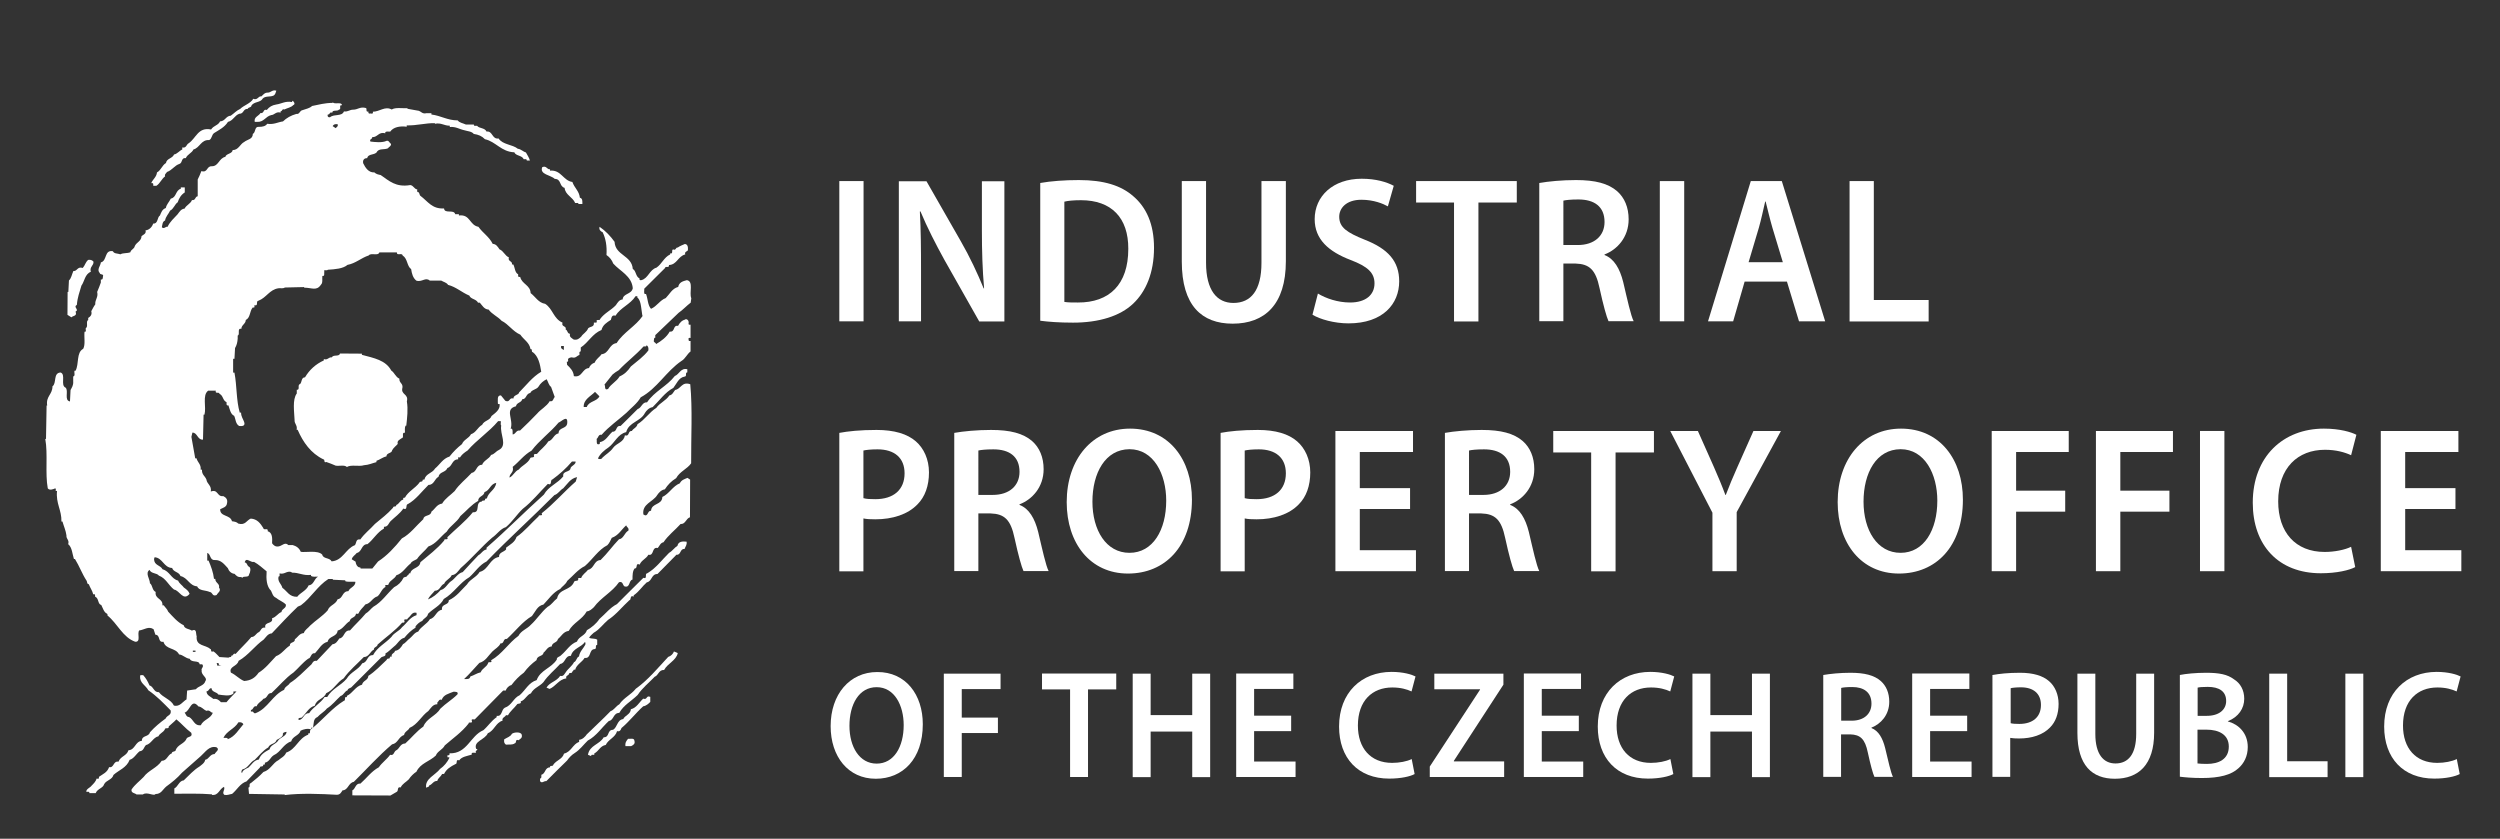 <?xml version="1.0" encoding="utf-8"?>
<!-- Generator: Adobe Illustrator 25.0.0, SVG Export Plug-In . SVG Version: 6.00 Build 0)  -->
<svg version="1.1" id="Vrstva_1" xmlns="http://www.w3.org/2000/svg" xmlns:xlink="http://www.w3.org/1999/xlink" x="0px" y="0px"
	 viewBox="0 0 170.08 57.06" style="enable-background:new 0 0 170.08 57.06;" xml:space="preserve">
<rect x="0" y="0" width="170.08" height="57.06" fill="#333333" stroke="none"/>
<style type="text/css">
	.st0{fill:#FFFFFF;}
	.st1{clip-path:url(#SVGID_2_);}
</style>
<g>
	<g>
		<path class="st0" d="M58.75,12.32v9.54H57.1v-9.54H58.75z"/>
		<path class="st0" d="M61.15,21.87v-9.54h1.88l2.34,4.09c0.61,1.06,1.13,2.17,1.55,3.2h0.03c-0.11-1.27-0.15-2.51-0.15-3.96v-3.33
			h1.53v9.54h-1.71l-2.37-4.19c-0.58-1.05-1.18-2.22-1.63-3.3l-0.04,0.01c0.07,1.23,0.08,2.49,0.08,4.06v3.41H61.15z"/>
		<path class="st0" d="M70.76,12.45c0.73-0.13,1.66-0.2,2.64-0.2c1.7,0,2.87,0.37,3.7,1.1c0.88,0.75,1.41,1.88,1.41,3.51
			c0,1.7-0.55,2.97-1.41,3.79c-0.9,0.86-2.34,1.3-4.1,1.3c-0.97,0-1.7-0.06-2.23-0.13V12.45z M72.41,20.54
			c0.23,0.04,0.58,0.04,0.92,0.04c2.15,0.01,3.43-1.23,3.43-3.65c0.01-2.11-1.14-3.31-3.22-3.31c-0.52,0-0.9,0.04-1.13,0.1V20.54z"
			/>
		<path class="st0" d="M82.05,12.32v5.56c0,1.87,0.74,2.73,1.86,2.73c1.2,0,1.91-0.86,1.91-2.73v-5.56h1.66v5.45
			c0,2.95-1.44,4.25-3.62,4.25c-2.1,0-3.46-1.23-3.46-4.23v-5.47H82.05z"/>
		<path class="st0" d="M89.66,19.97c0.54,0.33,1.35,0.61,2.19,0.61c1.06,0,1.66-0.52,1.66-1.3c0-0.72-0.46-1.15-1.62-1.59
			c-1.49-0.57-2.45-1.4-2.45-2.78c0-1.56,1.24-2.75,3.2-2.75c0.98,0,1.71,0.23,2.18,0.48l-0.4,1.4c-0.32-0.18-0.96-0.45-1.8-0.45
			c-1.05,0-1.51,0.59-1.51,1.15c0,0.74,0.53,1.08,1.74,1.57c1.58,0.62,2.34,1.46,2.34,2.83c0,1.53-1.1,2.86-3.45,2.86
			c-0.96,0-1.95-0.28-2.45-0.59L89.66,19.97z"/>
		<path class="st0" d="M98.92,13.78h-2.58v-1.46h6.85v1.46h-2.61v8.09h-1.66V13.78z"/>
		<path class="st0" d="M104.72,12.45c0.62-0.11,1.55-0.2,2.5-0.2c1.31,0,2.19,0.23,2.8,0.76c0.5,0.44,0.78,1.1,0.78,1.91
			c0,1.23-0.79,2.07-1.64,2.39v0.04c0.65,0.25,1.04,0.92,1.27,1.84c0.28,1.19,0.52,2.29,0.71,2.66h-1.71
			c-0.13-0.28-0.35-1.06-0.61-2.25c-0.26-1.25-0.69-1.64-1.63-1.67h-0.83v3.92h-1.64V12.45z M106.36,16.67h0.98
			c1.12,0,1.82-0.62,1.82-1.57c0-1.05-0.7-1.53-1.78-1.53c-0.52,0-0.86,0.04-1.02,0.08V16.67z"/>
		<path class="st0" d="M114.58,12.32v9.54h-1.66v-9.54H114.58z"/>
		<path class="st0" d="M118.69,19.16l-0.78,2.7h-1.71l2.91-9.54h2.11l2.95,9.54h-1.78l-0.82-2.7H118.69z M121.29,17.84l-0.71-2.35
			c-0.17-0.58-0.32-1.23-0.46-1.78h-0.03c-0.13,0.55-0.27,1.22-0.43,1.78l-0.7,2.35H121.29z"/>
		<path class="st0" d="M125.82,12.32h1.66v8.09h3.73v1.46h-5.38V12.32z"/>
		<path class="st0" d="M57.1,29.45c0.59-0.11,1.41-0.2,2.53-0.2c1.21,0,2.1,0.27,2.68,0.78c0.54,0.47,0.89,1.22,0.89,2.11
			c0,0.91-0.27,1.66-0.78,2.17c-0.66,0.69-1.7,1.02-2.87,1.02c-0.31,0-0.59-0.01-0.81-0.06v3.6H57.1V29.45z M58.74,33.89
			c0.2,0.06,0.47,0.07,0.81,0.07c1.24,0,1.99-0.64,1.99-1.76c0-1.06-0.7-1.63-1.84-1.63c-0.46,0-0.78,0.04-0.96,0.08V33.89z"/>
		<path class="st0" d="M64.92,29.45c0.62-0.11,1.55-0.2,2.5-0.2c1.31,0,2.19,0.23,2.8,0.76c0.5,0.44,0.78,1.1,0.78,1.91
			c0,1.23-0.79,2.07-1.64,2.39v0.04c0.65,0.25,1.04,0.92,1.27,1.84c0.28,1.19,0.52,2.29,0.71,2.66h-1.71
			c-0.13-0.28-0.35-1.06-0.61-2.25c-0.26-1.25-0.69-1.64-1.63-1.67h-0.83v3.92h-1.64V29.45z M66.56,33.67h0.98
			c1.12,0,1.82-0.62,1.82-1.57c0-1.05-0.7-1.53-1.78-1.53c-0.52,0-0.86,0.04-1.02,0.08V33.67z"/>
		<path class="st0" d="M81.09,33.99c0,3.2-1.84,5.03-4.35,5.03c-2.56,0-4.17-2.05-4.17-4.86c0-2.93,1.75-5,4.31-5
			C79.53,29.16,81.09,31.27,81.09,33.99z M74.32,34.13c0,1.94,0.93,3.48,2.52,3.48c1.6,0,2.5-1.56,2.5-3.55c0-1.8-0.85-3.5-2.5-3.5
			C75.2,30.57,74.32,32.17,74.32,34.13z"/>
		<path class="st0" d="M83.04,29.45c0.59-0.11,1.41-0.2,2.53-0.2c1.21,0,2.1,0.27,2.68,0.78c0.54,0.47,0.89,1.22,0.89,2.11
			c0,0.91-0.27,1.66-0.78,2.17c-0.66,0.69-1.7,1.02-2.87,1.02c-0.31,0-0.59-0.01-0.81-0.06v3.6h-1.64V29.45z M84.68,33.89
			c0.2,0.06,0.47,0.07,0.81,0.07c1.24,0,1.99-0.64,1.99-1.76c0-1.06-0.7-1.63-1.84-1.63c-0.46,0-0.78,0.04-0.96,0.08V33.89z"/>
		<path class="st0" d="M95.93,34.63h-3.42v2.8h3.82v1.43h-5.48v-9.54h5.28v1.43h-3.62v2.46h3.42V34.63z"/>
		<path class="st0" d="M98.3,29.45c0.62-0.11,1.55-0.2,2.5-0.2c1.31,0,2.19,0.23,2.8,0.76c0.5,0.44,0.78,1.1,0.78,1.91
			c0,1.23-0.79,2.07-1.64,2.39v0.04c0.65,0.25,1.04,0.92,1.27,1.84c0.28,1.19,0.52,2.29,0.71,2.66h-1.71
			c-0.13-0.28-0.35-1.06-0.61-2.25c-0.26-1.25-0.69-1.64-1.63-1.67h-0.83v3.92H98.3V29.45z M99.94,33.67h0.98
			c1.12,0,1.82-0.62,1.82-1.57c0-1.05-0.7-1.53-1.78-1.53c-0.52,0-0.86,0.04-1.02,0.08V33.67z"/>
		<path class="st0" d="M108.25,30.78h-2.58v-1.46h6.85v1.46h-2.61v8.09h-1.66V30.78z"/>
		<path class="st0" d="M116.5,38.86v-3.98l-2.87-5.56h1.88l1.09,2.45c0.31,0.71,0.54,1.25,0.78,1.9h0.03
			c0.23-0.61,0.48-1.2,0.79-1.9l1.09-2.45h1.87l-3.01,5.52v4.02H116.5z"/>
		<path class="st0" d="M133.54,33.99c0,3.2-1.84,5.03-4.35,5.03c-2.56,0-4.17-2.05-4.17-4.86c0-2.93,1.75-5,4.31-5
			C131.98,29.16,133.54,31.27,133.54,33.99z M126.78,34.13c0,1.94,0.93,3.48,2.52,3.48c1.6,0,2.5-1.56,2.5-3.55
			c0-1.8-0.85-3.5-2.5-3.5C127.65,30.57,126.78,32.17,126.78,34.13z"/>
		<path class="st0" d="M135.5,29.32h5.24v1.43h-3.58v2.63h3.34v1.43h-3.34v4.05h-1.66V29.32z"/>
		<path class="st0" d="M142.59,29.32h5.24v1.43h-3.58v2.63h3.34v1.43h-3.34v4.05h-1.66V29.32z"/>
		<path class="st0" d="M151.33,29.32v9.54h-1.66v-9.54H151.33z"/>
		<path class="st0" d="M160.23,38.58c-0.39,0.21-1.25,0.42-2.34,0.42c-2.88,0-4.63-1.9-4.63-4.8c0-3.14,2.07-5.04,4.84-5.04
			c1.09,0,1.87,0.24,2.21,0.42l-0.36,1.39c-0.43-0.2-1.02-0.37-1.78-0.37c-1.84,0-3.18,1.22-3.18,3.51c0,2.1,1.17,3.44,3.16,3.44
			c0.67,0,1.37-0.14,1.8-0.35L160.23,38.58z"/>
		<path class="st0" d="M167.05,34.63h-3.42v2.8h3.82v1.43h-5.48v-9.54h5.28v1.43h-3.62v2.46h3.42V34.63z"/>
		<path class="st0" d="M62.78,49.27c0,2.36-1.36,3.71-3.2,3.71c-1.88,0-3.07-1.51-3.07-3.58c0-2.16,1.29-3.68,3.17-3.68
			C61.63,45.71,62.78,47.27,62.78,49.27z M57.79,49.38c0,1.43,0.68,2.57,1.85,2.57c1.18,0,1.84-1.15,1.84-2.62
			c0-1.33-0.62-2.58-1.84-2.58C58.43,46.75,57.79,47.93,57.79,49.38z"/>
		<path class="st0" d="M64.21,45.83h3.86v1.05h-2.64v1.94h2.46v1.05h-2.46v2.99h-1.22V45.83z"/>
		<path class="st0" d="M72.79,46.9h-1.9v-1.08h5.05v1.08h-1.92v5.96h-1.22V46.9z"/>
		<path class="st0" d="M78.28,45.83v2.82h2.83v-2.82h1.22v7.04h-1.22v-3.1h-2.83v3.1h-1.22v-7.04H78.28z"/>
		<path class="st0" d="M87.84,49.74h-2.52v2.07h2.82v1.05H84.1v-7.04h3.89v1.05h-2.67v1.82h2.52V49.74z"/>
		<path class="st0" d="M96.24,52.66c-0.29,0.16-0.92,0.31-1.73,0.31c-2.12,0-3.41-1.4-3.41-3.54c0-2.32,1.53-3.72,3.57-3.72
			c0.8,0,1.38,0.18,1.63,0.31l-0.27,1.02c-0.32-0.15-0.75-0.27-1.31-0.27c-1.36,0-2.34,0.9-2.34,2.59c0,1.54,0.86,2.54,2.33,2.54
			c0.5,0,1.01-0.1,1.33-0.26L96.24,52.66z"/>
		<path class="st0" d="M97.27,52.15l3.42-5.23v-0.03h-3.11v-1.06h4.7v0.75l-3.37,5.18v0.04h3.42v1.06h-5.06V52.15z"/>
		<path class="st0" d="M107.41,49.74h-2.52v2.07h2.82v1.05h-4.04v-7.04h3.89v1.05h-2.67v1.82h2.52V49.74z"/>
		<path class="st0" d="M113.84,52.66c-0.29,0.16-0.92,0.31-1.73,0.31c-2.12,0-3.41-1.4-3.41-3.54c0-2.32,1.53-3.72,3.57-3.72
			c0.8,0,1.38,0.18,1.63,0.31l-0.27,1.02c-0.32-0.15-0.75-0.27-1.31-0.27c-1.36,0-2.34,0.9-2.34,2.59c0,1.54,0.86,2.54,2.33,2.54
			c0.5,0,1.01-0.1,1.33-0.26L113.84,52.66z"/>
		<path class="st0" d="M116.36,45.83v2.82h2.83v-2.82h1.22v7.04h-1.22v-3.1h-2.83v3.1h-1.22v-7.04H116.36z"/>
		<path class="st0" d="M124.05,45.92c0.46-0.08,1.14-0.15,1.84-0.15c0.96,0,1.62,0.17,2.06,0.56c0.37,0.32,0.58,0.81,0.58,1.41
			c0,0.91-0.59,1.52-1.21,1.76v0.03c0.48,0.19,0.76,0.68,0.93,1.36c0.21,0.88,0.39,1.69,0.53,1.96h-1.26
			c-0.1-0.21-0.26-0.78-0.45-1.66c-0.19-0.92-0.51-1.21-1.2-1.23h-0.62v2.89h-1.21V45.92z M125.26,49.03h0.72
			c0.82,0,1.34-0.46,1.34-1.16c0-0.77-0.52-1.13-1.31-1.13c-0.39,0-0.63,0.03-0.75,0.06V49.03z"/>
		<path class="st0" d="M133.83,49.74h-2.52v2.07h2.82v1.05h-4.04v-7.04h3.89v1.05h-2.67v1.82h2.52V49.74z"/>
		<path class="st0" d="M135.57,45.92c0.44-0.08,1.04-0.15,1.86-0.15c0.89,0,1.55,0.2,1.97,0.57c0.4,0.34,0.65,0.9,0.65,1.55
			c0,0.67-0.2,1.22-0.58,1.6c-0.49,0.51-1.25,0.75-2.11,0.75c-0.23,0-0.44-0.01-0.6-0.04v2.65h-1.21V45.92z M136.78,49.2
			c0.15,0.04,0.35,0.05,0.6,0.05c0.91,0,1.47-0.47,1.47-1.29c0-0.78-0.52-1.2-1.36-1.2c-0.34,0-0.58,0.03-0.7,0.06V49.2z"/>
		<path class="st0" d="M142.55,45.83v4.1c0,1.38,0.55,2.01,1.37,2.01c0.88,0,1.41-0.64,1.41-2.01v-4.1h1.22v4.02
			c0,2.17-1.06,3.13-2.67,3.13c-1.55,0-2.55-0.91-2.55-3.12v-4.03H142.55z"/>
		<path class="st0" d="M148.3,45.92c0.39-0.08,1.09-0.15,1.78-0.15c0.9,0,1.46,0.11,1.91,0.45c0.42,0.26,0.69,0.72,0.69,1.32
			c0,0.65-0.39,1.24-1.11,1.52v0.02c0.7,0.19,1.35,0.77,1.35,1.74c0,0.63-0.26,1.12-0.64,1.45c-0.48,0.44-1.26,0.66-2.48,0.66
			c-0.67,0-1.19-0.05-1.5-0.09V45.92z M149.51,48.7h0.62c0.84,0,1.32-0.42,1.32-1.01c0-0.66-0.48-0.96-1.25-0.96
			c-0.36,0-0.57,0.02-0.69,0.05V48.7z M149.51,51.94c0.16,0.02,0.37,0.03,0.64,0.03c0.78,0,1.48-0.31,1.48-1.18
			c0-0.81-0.67-1.15-1.52-1.15h-0.61V51.94z"/>
		<path class="st0" d="M154.38,45.83h1.22v5.96h2.75v1.08h-3.97V45.83z"/>
		<path class="st0" d="M160.78,45.83v7.04h-1.22v-7.04H160.78z"/>
		<path class="st0" d="M167.34,52.66c-0.29,0.16-0.92,0.31-1.73,0.31c-2.12,0-3.41-1.4-3.41-3.54c0-2.32,1.53-3.72,3.57-3.72
			c0.8,0,1.38,0.18,1.63,0.31l-0.27,1.02c-0.32-0.15-0.75-0.27-1.31-0.27c-1.36,0-2.34,0.9-2.34,2.59c0,1.54,0.86,2.54,2.33,2.54
			c0.5,0,1.01-0.1,1.33-0.26L167.34,52.66z"/>
	</g>
	<g>
		<defs>
			<rect id="SVGID_1_" x="2.09" y="6.32" width="45.77" height="47.9"/>
		</defs>
		<clipPath id="SVGID_2_">
			<use xlink:href="#SVGID_1_"  style="overflow:visible;"/>
		</clipPath>
		<g class="st1">
			<defs>
				<rect id="SVGID_3_" x="2.09" y="6.31" width="45.77" height="47.9"/>
			</defs>
			<clipPath id="SVGID_4_">
				<use xlink:href="#SVGID_3_"  style="overflow:visible;"/>
			</clipPath>
		</g>
	</g>
	<g>
		<g>
			<path class="st0" d="M44.71,33.68c0.11-0.16,0.27-0.35,0.52-0.39c0.21-0.32,0.43-0.55,0.77-0.76c0.25-0.46,0.75-0.62,1.02-1.01
				c-0.01-1.79,0.1-3.68-0.06-5.38c-0.58-0.2-0.62,0.32-1.03,0.39c-0.12,0.14-0.18,0.34-0.39,0.37c-0.23,0.36-0.66,0.51-0.89,0.85
				c-0.46,0.28-0.78,0.81-1.28,1.11c-0.04,0.23-0.31,0.3-0.38,0.46c-0.3-0.02-0.13,0.39-0.48,0.3c-0.07,0.48-0.55,0.51-0.8,0.85
				c-0.18,0.27-0.52,0.46-0.73,0.67c-0.04,0.11-0.22,0.12-0.3,0.05c0.14-0.32,0.46-0.58,0.73-0.76c0.41-0.3,0.62-0.9,1.19-1.03
				c0.18-0.69,0.98-0.71,1.28-1.31c0.1-0.16,0.27-0.35,0.52-0.39c0.46-0.44,0.84-1.01,1.41-1.31c0.21-0.26,0.36-0.71,0.77-0.77
				c0.18-0.02,0-0.27,0.18-0.29l0-0.21c-0.45-0.11-0.55,0.35-0.85,0.46c-0.55,0.71-1.37,1.03-1.89,1.79
				c-0.34-0.02-0.36,0.37-0.64,0.46c-0.38,0.39-0.77,0.76-1.16,1.15c-0.36-0.04-0.21,0.41-0.55,0.39c-0.28,0.23-0.45,0.64-0.86,0.71
				l0,0.09c-0.04,0.09-0.11,0.04-0.16,0.05c-0.09-0.09-0.03-0.23-0.06-0.36c0.13-0.09,0.11-0.32,0.34-0.28
				c0.5-0.57,1.12-0.99,1.68-1.49c0.32-0.33,0.75-0.65,0.98-1.06c1.12-0.6,1.73-1.77,2.78-2.48c0.25-0.14,0.37-0.46,0.61-0.64
				l0-0.71l-0.09,0c-0.07-0.03-0.03-0.12-0.05-0.18c0.04-0.05,0.09-0.03,0.14-0.03l0-0.9c-0.05,0-0.1,0.02-0.14-0.04
				c0.05-0.21-0.05-0.34-0.21-0.34l0,0.03c-0.23,0.04-0.4,0.23-0.5,0.43c-0.37-0.07-0.18,0.44-0.57,0.39
				c-0.19,0.36-0.59,0.66-0.93,0.85c0-0.12-0.21-0.11-0.14-0.27c0-0.07,0-0.18,0.09-0.16l0-0.18l1.59-1.52
				c0.28-0.19,0.54-0.48,0.82-0.69l0.04-0.3c-0.16-0.37,0.18-1.15-0.3-1.23c-0.27,0.07-0.53,0.14-0.59,0.46
				c-0.41,0.1-0.59,0.5-0.85,0.76c-0.39,0.14-0.59,0.55-1,0.73c-0.23-0.25-0.21-0.68-0.34-1.01l-0.09,0
				c-0.07-0.09-0.02-0.23-0.03-0.36l1.41-1.4c0.02-0.18,0.3,0.04,0.27-0.21c0.55-0.02,0.61-0.6,1.11-0.72
				c-0.07-0.18,0.12-0.2,0.18-0.28c0.02-0.23-0.02-0.42-0.21-0.43c-0.16,0.07-0.35,0.14-0.48,0.24c-0.16-0.02-0.11,0.22-0.31,0.13
				c-0.16,0.02,0.04,0.32-0.21,0.27l0,0.07c-0.43,0.21-0.56,0.65-0.93,0.9c-0.48,0.14-0.55,0.73-1.03,0.85
				c-0.09,0.03-0.16-0.05-0.12-0.12c-0.27-0.11-0.23-0.53-0.46-0.64c-0.07-0.94-1.19-0.91-1.24-1.85c-0.28-0.39-0.62-0.75-1.02-1.02
				c-0.06,0.21,0.09,0.32,0.21,0.37c0.21,0.43,0.3,0.94,0.26,1.55c0.21,0.14,0.37,0.34,0.46,0.58c0.46,0.52,1.26,0.84,1.33,1.68
				c-0.09,0.43-0.66,0.34-0.69,0.76c-0.23,0.02-0.34,0.21-0.46,0.39c-0.34,0.36-0.77,0.53-1.07,0.94c0,0.16-0.34-0.04-0.22,0.21
				c-0.05,0.07-0.14,0.02-0.21,0.04c0.05,0.32-0.27,0.25-0.39,0.39c-0.09,0.25-0.36,0.37-0.46,0.55c-0.14,0.14-0.27,0.26-0.52,0.21
				c-0.11-0.09-0.32-0.16-0.25-0.39c-0.2-0.02-0.14-0.22-0.3-0.3c0.09-0.25-0.32-0.16-0.21-0.46c-0.62-0.27-0.65-0.93-1.18-1.28
				c-0.46-0.07-0.66-0.48-0.99-0.73c-0.02-0.55-0.6-0.61-0.71-1.1l-0.09,0c-0.09-0.03-0.03-0.13-0.05-0.18
				c-0.23-0.12-0.21-0.44-0.33-0.67l-0.09,0c0.05-0.25-0.3-0.18-0.21-0.48c-0.27-0.11-0.35-0.43-0.64-0.55
				c-0.12-0.18-0.23-0.36-0.46-0.37c-0.25-0.5-0.67-0.73-0.97-1.16c-0.62-0.11-0.55-0.87-1.33-0.77l0-0.09l-0.25,0
				c-0.09-0.35-0.73,0-0.76-0.39c-0.82,0.05-1.1-0.48-1.61-0.86c-0.07-0.03-0.05-0.27-0.18-0.25c-0.07-0.04-0.03-0.13-0.03-0.18
				c-0.23-0.04-0.25-0.27-0.48-0.3c-0.98,0.17-1.44-0.29-2.01-0.68c-0.18-0.04-0.3-0.06-0.43-0.18c-0.41,0.02-0.62-0.34-0.76-0.62
				c-0.05-0.21,0.06-0.36,0.27-0.35c0.07-0.34,0.57-0.18,0.68-0.46c0.18-0.21,0.48-0.1,0.73-0.21c0.07-0.11,0.23-0.14,0.21-0.3
				c-0.11-0.07-0.14-0.25-0.3-0.21c-0.28,0.14-0.76,0.09-1.1,0.05c-0.09-0.19,0.14-0.14,0.12-0.3c0.38,0.02,0.43-0.39,0.89-0.26
				l0-0.07c0.09-0.09,0.23-0.03,0.34-0.05c0.21-0.3,0.64-0.39,1.12-0.33l0-0.09c0.69,0.02,1.3-0.17,1.92-0.15l0,0.04
				c0.43-0.09,0.62,0.14,1.01,0.13l0,0.09c0.41-0.04,0.65,0.15,0.99,0.22c0.21,0.07,0.5,0.07,0.64,0.25
				c0.32,0.05,0.55,0.14,0.76,0.36c0.74,0.16,1.11,0.86,2,0.89c0.09,0.25,0.53,0.2,0.64,0.47l0.12,0c0.04-0.02,0.09,0.03,0.09,0.09
				l0.21,0c-0.05-0.2-0.18-0.37-0.27-0.55c-0.19-0.05-0.34-0.23-0.55-0.25c-0.37-0.3-1.03-0.27-1.31-0.7
				c-0.46,0.07-0.39-0.53-0.82-0.47c-0.12-0.27-0.5-0.2-0.64-0.39l-0.13,0c-0.05,0.02-0.11-0.04-0.09-0.09l-0.55,0
				c-0.19-0.09-0.44-0.12-0.55-0.28c-0.7,0-1.14-0.32-1.79-0.4l0-0.09l-0.34,0c-0.27,0.07-0.36-0.11-0.51-0.16L27.72,7.4l0-0.04
				c-0.36,0.02-0.82-0.07-1.07,0.09C26.19,7.2,25.83,7.6,25.37,7.6l0,0.09c-0.03,0.07-0.12,0.03-0.18,0.03
				c-0.09,0.04-0.16-0.04-0.12-0.13c-0.25,0.05-0.04-0.23-0.21-0.25c-0.36-0.09-0.53,0.12-0.82,0.12c-0.27,0-0.36,0.16-0.64,0.12
				c-0.14,0.36-0.66,0.16-0.94,0.39c-0.11,0.04-0.21-0.05-0.16-0.18c0.16,0.02,0.11-0.21,0.3-0.12c0.02-0.23,0.34-0.07,0.46-0.21
				c0.2-0.02-0.05-0.35,0.21-0.3c-0.05-0.27-0.51-0.02-0.64-0.21l0,0.05c-0.53,0-0.94,0.12-1.4,0.21c-0.16,0.16-0.43,0.2-0.64,0.28
				c-0.21,0.03-0.2,0.3-0.43,0.26c-0.38,0.11-0.66,0.27-0.91,0.51c-0.36,0.05-0.62,0.23-1.07,0.16c-0.11,0.16-0.3,0.21-0.55,0.21
				c-0.34-0.04-0.21,0.37-0.43,0.48c0,0.37-0.37,0.37-0.59,0.55c-0.28,0.14-0.38,0.55-0.78,0.55c-0.04,0.27-0.45,0.23-0.5,0.46
				c-0.44,0.09-0.46,0.66-0.94,0.64c-0.35,0-0.25,0.46-0.69,0.33c-0.07,0.2-0.16,0.38-0.25,0.57l0,1.14
				c-0.2,0.03-0.13,0.3-0.39,0.26c-0.11,0.27-0.39,0.34-0.5,0.58c-0.25,0.03-0.34,0.21-0.48,0.39c-0.23,0.25-0.52,0.5-0.68,0.85
				c-0.14-0.04-0.23,0.18-0.39,0.03c0.04-0.19,0.04-0.39,0.22-0.46c0.04-0.27,0.25-0.46,0.34-0.67c0.25-0.12,0.32-0.44,0.52-0.57
				c0.09-0.28,0.23-0.51,0.48-0.67l0-0.34l-0.27,0l0,0.09c-0.37,0.11-0.29,0.6-0.68,0.67c-0.12,0.25-0.28,0.37-0.34,0.64
				c-0.25,0.09-0.31,0.3-0.4,0.51c-0.2,0.12-0.11,0.57-0.46,0.55c-0.07,0.23-0.27,0.44-0.52,0.46c0.07,0.23-0.16,0.3-0.27,0.39
				c-0.02,0.36-0.34,0.41-0.46,0.68c-0.04,0.21-0.27,0.23-0.3,0.42c-0.23,0.09-0.48,0.03-0.68,0.14c-0.21-0.07-0.43-0.03-0.51-0.21
				c-0.6-0.11-0.38,0.66-0.82,0.76c-0.02,0.25-0.3,0.48-0.07,0.73c0.02,0.14,0.3,0.02,0.21,0.25c0,0.09-0.02,0.23-0.14,0.18l0,0.21
				c-0.07,0.21-0.16,0.42-0.25,0.64c0.09,0.37-0.15,0.5-0.13,0.85c-0.09,0.11-0.18,0.3-0.27,0.46c0.07,0.25-0.07,0.37-0.21,0.46
				l0,0.14c-0.18,0.09,0.02,0.45-0.16,0.55c-0.04,0.09,0.07,0.27-0.09,0.25c-0.04,0.39,0.07,0.87-0.09,1.16
				c-0.48,0.25-0.27,1.03-0.52,1.49l-0.07,0c-0.04,0.13,0.07,0.36-0.09,0.39l0,0.34c0.02,0.26-0.09,0.41-0.18,0.58l-0.04,0.78
				c-0.42-0.07-0.07-0.73-0.3-0.94c-0.37-0.16,0.04-0.9-0.34-1.03c-0.52,0.03-0.25,0.73-0.55,0.94c0,0.57-0.46,0.67-0.36,1.31
				l-0.04,0l-0.04,2.27l-0.05,0c0.19,1.03-0.02,2.33,0.17,3.36c0.11,0.16,0.37,0.07,0.51,0c0.07,0.04,0.02,0.12,0.03,0.18l0.09,0
				c-0.09,0.85,0.32,1.3,0.3,2.08l0.07,0c0.09,0.32,0.23,0.62,0.27,0.94c-0.02,0.27,0.21,0.3,0.12,0.6
				c0.27,0.22,0.28,0.68,0.39,1.01l0.07,0c0.3,0.48,0.48,1,0.78,1.46c0.05,0.04,0.03,0.27,0.16,0.25c0.09,0.25,0.25,0.45,0.3,0.69
				l0.09,0c0.07,0.02,0.02,0.11,0.04,0.16c0.27,0.11,0.16,0.5,0.42,0.57c0.1,0.19,0.18,0.5,0.39,0.59c0.05,0.04,0.03,0.09,0.03,0.12
				C8,42.43,8.35,43.36,9.2,43.66c0.41,0.02,0.11-0.54,0.27-0.77c0.32-0.03,0.64-0.32,0.98-0.08l0.12,0.37
				c0.37,0.02,0.14,0.55,0.55,0.48c0.16,0.55,0.83,0.39,1.06,0.86c0.3,0.04,0.42,0.26,0.73,0.3c0.11,0.29,0.64,0.07,0.67,0.37
				c0.07,0.02,0.18-0.03,0.21,0.05c0.07,0.18-0.12,0.21-0.07,0.37c-0.05,0.34,0.43,0.48,0.25,0.73c-0.09,0.32-0.5,0.34-0.64,0.55
				l-0.6,0.09l-0.04,0.6c-0.25,0.14-0.46,0.53-0.86,0.42c-0.21-0.43-0.74-0.53-1.02-0.91c-0.36,0.02-0.35-0.38-0.64-0.46
				c-0.12-0.27-0.23-0.48-0.43-0.7c-0.07,0.02-0.19-0.04-0.21,0.05c-0.04,0.5,0.37,0.62,0.56,0.98c0.57,0.39,1.03,0.87,1.52,1.37
				c0.07,0.35-0.25,0.32-0.34,0.55c-0.37,0.27-0.75,0.58-1.07,0.94c-0.09,0.34-0.55,0.18-0.55,0.58c-0.46,0.04-0.45,0.62-0.91,0.64
				c-0.12,0.39-0.54,0.4-0.68,0.78c-0.37-0.07-0.29,0.44-0.64,0.37C7.3,52.55,7,52.66,6.73,52.85l0,0.09
				c-0.02,0.07-0.11,0.03-0.16,0.03c-0.05,0.2-0.22,0.36-0.34,0.48c-0.09,0.14-0.37,0.21-0.36,0.42l0.14,0
				c0.03-0.02,0.09,0.03,0.07,0.09l0.43,0c0.11-0.3,0.5-0.34,0.57-0.6c0.14-0.29,0.55-0.3,0.64-0.64c0.36-0.33,0.89-0.48,1.1-1.03
				c0.28-0.06,0.46-0.42,0.68-0.58c0.28-0.02,0.28-0.28,0.43-0.42c0.37-0.09,0.48-0.52,0.85-0.6c0.09-0.21,0.32-0.25,0.43-0.46
				c0.02-0.18,0.3,0.02,0.27-0.21c0.16-0.16,0.34-0.28,0.52-0.48c0.36,0.29,0.62,0.62,1.01,0.91c0.12,0.3-0.2,0.25-0.3,0.37
				c-0.16,0.41-0.64,0.41-0.77,0.85c-0.04,0.07-0.27,0.05-0.25,0.18c-0.3,0.11-0.32,0.51-0.69,0.51c-0.3,0.48-0.91,0.65-1.23,1.1
				c-0.27,0.28-0.59,0.51-0.82,0.85c-0.05,0.25,0.23,0.24,0.34,0.34l0.43,0c0.27-0.21,0.75,0.14,0.86-0.03
				c0.39,0,0.48-0.3,0.73-0.51c0.37-0.27,0.75-0.57,1.07-0.94c0.43-0.37,0.85-0.76,1.28-1.13c0.3-0.26,0.57-0.73,1.07-0.6
				c0.25,0.16-0.07,0.32-0.13,0.46c-0.32,0-0.38,0.35-0.64,0.39c-0.03,0.22-0.27,0.36-0.39,0.46c-0.41,0.25-0.71,0.6-1.07,0.94
				c-0.32,0.03-0.39,0.43-0.64,0.55l0,0.36c0.68,0,1.74-0.03,2.56,0.04l0,0.04c0.46,0.05,0.48-0.39,0.82-0.55
				c0.1,0.21-0.18,0.39,0.03,0.55c0.23,0.03,0.32-0.04,0.52-0.07c0.34-0.28,0.54-0.71,0.98-0.85l0.91-0.94
				c0-0.14,0.25-0.02,0.22-0.17c0.02-0.05,0.07-0.04,0.12-0.04l0-0.12c0.32-0.07,0.36-0.36,0.6-0.51c0.48-0.21,0.66-0.78,1.19-0.94
				c0.09-0.36,0.54-0.39,0.64-0.73c0.18-0.09,0.48-0.18,0.73-0.08c-0.18,0.02,0.01,0.32-0.21,0.26l0,0.09
				c-0.68,0.25-0.82,0.99-1.5,1.22c-0.11,0.27-0.34,0.35-0.52,0.51c-0.41,0.21-0.55,0.67-1.03,0.81c-0.25,0.27-0.55,0.52-0.86,0.76
				c-0.16,0.02,0,0.29-0.16,0.3l0.04,0.43l2.43,0.04l0,0.04c1.08-0.14,2.5-0.08,3.54-0.02c0.23,0,0.3-0.16,0.39-0.3
				c0.39-0.01,0.39-0.51,0.77-0.58c0.86-0.85,1.68-1.77,2.6-2.55c0.41-0.07,0.43-0.51,0.82-0.64c0.03-0.23,0.3-0.3,0.37-0.48
				c0.55-0.23,0.82-0.83,1.28-1.15c0.16-0.18,0.3-0.46,0.61-0.46l0-0.12c0.09-0.05,0.11-0.25,0.3-0.18c0.12-0.35,0.48-0.42,0.8-0.55
				c0.11,0,0.36-0.01,0.27,0.18c-0.37,0.37-0.78,0.6-1.16,0.97c-0.3,0.5-0.94,0.65-1.16,1.22c-0.44,0.3-0.82,0.78-1.23,1.15
				c-0.36,0-0.38,0.37-0.64,0.48c-0.14,0.09-0.13,0.37-0.39,0.29c-0.23,0.32-0.55,0.53-0.77,0.85c-0.5,0.27-0.83,0.74-1.25,1.11
				c-0.34-0.04-0.34,0.37-0.55,0.46l0,0.34l2.59,0.01l0.43-0.25c0.14-0.07,0-0.37,0.27-0.3c0.11-0.25,0.38-0.37,0.55-0.55
				c0.13-0.2,0.32-0.39,0.52-0.52c0.27-0.58,0.89-0.69,1.32-1.1c0.11-0.3,0.46-0.39,0.61-0.69c0.55-0.48,1.14-0.88,1.62-1.49
				c-0.02-0.16,0.32,0.06,0.21-0.21c-0.02-0.12,0.14-0.05,0.21-0.07l1.93-1.96l0.18,0c0.04-0.16,0.21-0.34,0.38-0.37
				c0.25-0.33,0.53-0.62,0.85-0.85c0.25-0.34,0.54-0.62,0.86-0.85c0.04-0.34,0.44-0.23,0.48-0.51c0.18-0.14,0.27-0.41,0.55-0.42
				c0.04-0.3,0.37-0.23,0.43-0.51c0.23-0.18,0.36-0.5,0.73-0.55c0.32-0.57,0.91-0.76,1.23-1.33c0.19,0,0.36-0.17,0.48-0.28
				c0.48-0.66,1.25-1.03,1.71-1.7c0.27-0.09,0.25,0.2,0.37,0.28c0.41,0.13,0.28-0.41,0.55-0.46c0-0.29,0-0.59,0.15-0.76
				c0.23,0.02,0.02-0.41,0.34-0.26c0.11-0.3,0.44-0.39,0.59-0.67c0.42,0.09,0.2-0.55,0.64-0.46c0.12-0.14,0.18-0.35,0.39-0.39
				c0.32-0.48,0.77-0.81,1.16-1.24c0.34,0.02,0.36-0.37,0.64-0.46l0.01-2.56l-0.18-0.12c-0.21,0.09-0.41,0.14-0.52,0.37
				c-0.48,0.19-0.73,0.72-1.19,0.93c-0.02,0.57-0.73,0.39-0.77,0.94c-0.27-0.02-0.18,0.48-0.52,0.25
				C43.66,34.28,44.44,34.14,44.71,33.68z M39.92,27.69l-0.21,0c-0.02-0.52,0.48-0.73,0.77-1.03l0.3,0.3
				C40.62,27.32,40.06,27.28,39.92,27.69z M43.99,23.48c0.11,0.09,0.14,0.18,0.12,0.36c-0.32,0.42-0.77,0.74-1.19,1.09
				c-0.22,0.32-0.43,0.53-0.77,0.68c-0.2,0.35-0.59,0.51-0.78,0.85c-0.29,0.14-0.16-0.23-0.25-0.29c0.16-0.21,0.37-0.46,0.55-0.69
				c0.13-0.11,0.27-0.21,0.43-0.3c0.55-0.58,1.14-1.01,1.68-1.61C43.84,23.55,43.98,23.62,43.99,23.48z M38.56,24.61
				c0.05,0.02,0.11-0.03,0.09-0.09c-0.05-0.16,0.14-0.2,0.25-0.21c0.27,0.09,0.34-0.11,0.52-0.16l0-0.21c0.11,0,0.09-0.11,0.09-0.18
				l0-0.12c0.53-0.35,0.79-0.94,1.41-1.19c0.09-0.35,0.36-0.51,0.64-0.69c0.04-0.16,0.07-0.36,0.31-0.28c0.36-0.57,1-0.76,1.37-1.33
				l0.12,0c0,0.05-0.02,0.11,0.04,0.12c0.12,0.14,0.17,0.32,0.21,0.57l0.09,0.64l0.03,0c-0.48,0.71-1.32,1.13-1.78,1.86
				c-0.53,0.07-0.5,0.71-1.03,0.76c-0.12,0.19-0.37,0.32-0.46,0.57c-0.18,0.05-0.34,0.21-0.39,0.37c-0.48,0.03-0.45,0.67-1.03,0.55
				c-0.02-0.34-0.25-0.57-0.46-0.77L38.56,24.61z M38.32,32.41c-0.41,0.5-1,0.67-1.32,1.24c-1.34,1.2-2.55,2.44-3.9,3.61l0,0.12
				c-0.25,0.04-0.36,0.3-0.55,0.39c-0.36,0.37-0.71,0.76-1.07,1.15c-0.36,0.09-0.52,0.46-0.82,0.64c-0.21,0.16-0.39,0.53-0.68,0.58
				c-0.25,0.28-0.52,0.5-0.86,0.64c0.09-0.23,0.3-0.39,0.46-0.59c0.36,0,0.37-0.37,0.64-0.48c0.1-0.26,0.41-0.33,0.51-0.58
				c0.3-0.02,0.45-0.3,0.61-0.48c0.77-0.67,1.39-1.42,2.14-2.07c0.34-0.23,0.55-0.6,0.94-0.72c0.43-0.36,0.75-0.87,1.14-1.24
				c0.64-0.49,1.14-1.13,1.71-1.7c0.32,0.14,0.13-0.27,0.31-0.3c0.48-0.35,0.94-0.76,1.33-1.22l0.25,0c0.02,0.2-0.27,0.28-0.34,0.43
				C38.8,32.16,38.25,32,38.32,32.41z M24.44,38.6c-0.14-0.04-0.23-0.2-0.25-0.39l-0.26-0.16c0.05-0.21,0.23-0.28,0.34-0.43
				c0.37-0.07,0.3-0.6,0.73-0.6c0.39-0.3,0.66-0.81,1.12-1.06l0-0.12c0.29,0,0.3-0.23,0.46-0.39c0.29-0.28,0.62-0.5,0.86-0.85
				c0.32,0.14,0.13-0.27,0.3-0.3c0.55-0.3,0.95-0.86,1.41-1.31c0.39,0,0.41-0.42,0.68-0.55c0.07-0.36,0.48-0.28,0.61-0.6
				c0.34-0.11,0.3-0.59,0.73-0.59l0-0.14c0.06,0,0.14,0.04,0.16-0.04c0.1-0.16,0.32-0.32,0.48-0.42c0.63-0.73,1.46-1.26,2.08-2
				l0.18,0c0.02,0.11-0.04,0.23,0.03,0.3c-0.11,0.58,0.46,1.35-0.17,1.67c-0.21,0.1-0.29,0.28-0.52,0.33
				c-0.14,0.28-0.5,0.37-0.61,0.67c-0.42,0-0.35,0.5-0.71,0.55c-0.39,0.43-0.84,0.76-1.16,1.24c-0.28,0.28-0.64,0.49-0.85,0.85
				c-0.37,0.05-0.48,0.37-0.73,0.55c-0.04,0.34-0.52,0.19-0.55,0.51c-0.48,0.44-0.89,1.01-1.46,1.31c-0.48,0.6-1,1.17-1.62,1.57
				l-0.39,0.48l-0.8,0C24.55,38.63,24.5,38.58,24.44,38.6z M19.02,39.13l0-0.12c0.36,0.09,0.47-0.2,0.82-0.09l0,0.04
				c0.5-0.02,0.78,0.22,1.32,0.15l0,0.07c0.14,0.09,0.32,0.04,0.48,0.05c-0.28,0.14-0.28,0.57-0.64,0.59
				c-0.16,0.37-0.57,0.5-0.78,0.78c-0.54,0.02-0.68-0.38-1.01-0.61c-0.07-0.28-0.34-0.41-0.26-0.77
				C18.99,39.24,19.04,39.18,19.02,39.13z M20.26,41.27l0.21-0.09c0.71-0.53,1.12-1.31,1.87-1.79l0.3,0l0,0.05l0.85,0.04l0,0.06
				c0.19,0.07,0.46,0.02,0.69,0.04c0,0.34-0.37,0.37-0.48,0.64c-0.43,0-0.36,0.5-0.73,0.55c-0.14,0.37-0.55,0.39-0.68,0.76
				c-0.37,0.41-0.8,0.66-1.19,1.03c-0.14,0.18-0.36,0.28-0.43,0.51c-0.3,0.02-0.41,0.28-0.61,0.42c0.02,0.27-0.36,0.16-0.34,0.43
				c-0.34,0.21-0.55,0.58-0.94,0.72c-0.39,0.41-0.73,0.85-1.19,1.13c-0.23,0.34-0.53,0.53-0.98,0.56c-0.35-0.14-0.55-0.41-0.9-0.57
				c-0.16-0.43,0.44-0.41,0.52-0.8c0.66-0.37,1.11-1.03,1.71-1.45c0.14-0.14,0.28-0.41,0.55-0.42
				C19.08,42.47,19.65,41.85,20.26,41.27z M38.18,23.54l0.18,0l0,0.27C38.28,23.76,38.12,23.72,38.18,23.54z M38,28.75
				c0.19-0.06,0.64-0.57,0.59,0.04C38.55,29.2,38,29.05,38,29.48c-0.34,0.07-0.37,0.46-0.7,0.55c-0.21,0.34-0.53,0.55-0.77,0.85
				c-0.07,0.02-0.21-0.03-0.21,0.09c0.09,0.22-0.23,0.09-0.25,0.21c-0.16,0.35-0.57,0.49-0.77,0.76c-0.29,0.12-0.38,0.44-0.64,0.55
				c0-0.3,0.32-0.32,0.22-0.73c0.43-0.34,0.77-0.82,1.28-1.1C36.7,29.95,37.44,29.42,38,28.75z M37.19,25.8
				c0.11,0.18,0.14,0.41,0.3,0.52l0.25,0.69c-0.11,0.09-0.09,0.35-0.34,0.28c-0.21,0.36-0.61,0.55-0.86,0.85
				c-0.37,0.39-0.77,0.78-1.16,1.15c-0.28-0.04-0.27,0.23-0.5,0.27c-0.02-0.14,0.02-0.29-0.05-0.39l-0.09,0
				c0.22-0.64-0.44-1.33,0.36-1.53c0.05-0.27,0.37-0.23,0.43-0.48c0.3,0,0.23-0.37,0.55-0.43c0.07-0.21,0.43-0.23,0.55-0.42
				C36.76,26.08,36.98,25.9,37.19,25.8z M22.97,8.45c0.05,0.16-0.07,0.18-0.13,0.27l-0.21-0.14C22.7,8.46,22.79,8.43,22.97,8.45z
				 M13.09,29.43c0.35,0,0.33,0.5,0.72,0.48l0.04-1.7l0.06,0c0.14-0.51-0.16-1.33,0.25-1.63l0.52,0c-0.06,0.25,0.23,0.05,0.25,0.21
				c0.27,0.13,0.21,0.45,0.48,0.57c0.02,0.07-0.03,0.16,0.04,0.22l0.09,0c0.09,0.25,0.14,0.6,0.39,0.71
				c0.11,0.23,0.09,0.55,0.34,0.69c0.18,0.02,0.44,0.02,0.34-0.27c-0.07-0.21-0.21-0.36-0.21-0.64l-0.09,0
				c-0.24-0.82-0.19-1.83-0.36-2.72l-0.09,0l0-0.94l0.09,0l0.04-0.73c0.11-0.19,0.16-0.37,0.18-0.64l0-0.21
				c0.19-0.07-0.07-0.52,0.25-0.46c0-0.26,0.3-0.34,0.3-0.6c0.32-0.16,0.25-0.58,0.47-0.85c0.05,0,0.11,0.02,0.12-0.03l0-0.13
				c0.3,0.09,0.07-0.28,0.27-0.3c0.55-0.21,0.75-0.76,1.37-0.85c0.14-0.02,0.3,0.04,0.43-0.05l1.31-0.03l0,0.04
				c0.53,0,0.85,0.25,1.15-0.21c0.13-0.11,0.07-0.39,0.09-0.59c0.18,0.04,0.11-0.16,0.13-0.27l0-0.12c0.09,0,0.2,0.03,0.25-0.03
				c0.48-0.03,1.03-0.07,1.33-0.33c0.55-0.1,0.94-0.48,1.44-0.64c0.16-0.21,0.64,0.06,0.73-0.21l1.19,0c-0.02,0.26,0.36,0,0.39,0.21
				c0.35,0.22,0.28,0.71,0.58,0.93c0.05,0.32,0.12,0.59,0.35,0.78c0.39,0.13,0.62-0.26,0.92,0l0.78,0c0.14,0.09,0.37,0.13,0.46,0.29
				c0.55,0.14,0.94,0.52,1.45,0.73c0.09,0.25,0.46,0.22,0.59,0.48l0.12,0c0.16,0.18,0.3,0.46,0.6,0.47
				c0.23,0.32,0.62,0.47,0.88,0.76c0.5,0.25,0.74,0.71,1.28,0.95c0.23,0.34,0.62,0.53,0.69,0.98c0.16-0.03,0.03,0.21,0.16,0.21
				c0.37,0.28,0.49,0.8,0.57,1.33c-0.61,0.36-1.02,0.92-1.5,1.4c-0.04,0.21-0.39,0.16-0.39,0.42c-0.32-0.09-0.21,0.3-0.55,0.16
				l-0.3-0.37c-0.29-0.02-0.2,0.34-0.21,0.55c0.01,0.05,0.07,0.04,0.12,0.04c0.05,0.39-0.32,0.62-0.55,0.81
				c-0.12,0.32-0.5,0.3-0.64,0.6c-0.32,0.18-0.41,0.53-0.76,0.64c-0.14,0.28-0.5,0.37-0.61,0.67c-0.32,0.25-0.6,0.53-0.85,0.85
				c-0.46,0.14-0.66,0.55-0.98,0.81c-0.2,0.34-0.64,0.34-0.73,0.76c-0.05,0-0.11-0.02-0.12,0.03c0.03,0.16-0.21,0.06-0.22,0.18
				c-0.3,0.39-0.77,0.6-0.98,1.01c-0.05,0.02-0.11,0-0.12,0.05l0,0.09c-0.23,0.05-0.25,0.28-0.48,0.37
				c0.05,0.16-0.21,0.03-0.21,0.18c-0.38,0.43-0.8,0.74-1.23,1.1c-0.35,0.39-0.69,0.63-1,1.06c-0.32-0.06-0.25,0.26-0.37,0.39
				c-0.62,0.23-0.82,1.05-1.58,1.1c-0.14-0.27-0.57-0.15-0.64-0.46c-0.3-0.32-1.15-0.13-1.46-0.19c-0.1-0.25-0.3-0.39-0.55-0.46
				l-0.3,0c-0.21-0.23-0.42,0.05-0.64,0.09c-0.25,0.05-0.37-0.09-0.46-0.21c0.02-0.36,0.02-0.73-0.3-0.82
				c0.06-0.27-0.28-0.02-0.3-0.22c-0.2-0.32-0.41-0.61-0.85-0.64c-0.28,0.11-0.37,0.48-0.85,0.34c-0.11-0.11-0.23-0.13-0.43-0.16
				c-0.11-0.46-0.83-0.29-0.8-0.82c0.18-0.09,0.43-0.14,0.46-0.39c0.07-0.27-0.07-0.41-0.25-0.5c-0.44,0.07-0.34-0.5-0.85-0.31
				c0.07-0.42-0.26-0.5-0.3-0.82c-0.1-0.25-0.32-0.32-0.3-0.67l-0.09,0c0.04-0.37-0.21-0.48-0.28-0.77l-0.09,0
				c-0.09-0.48-0.17-0.98-0.26-1.46L13.09,29.43z M13.3,44.35l-0.18,0l0-0.09l0.18,0L13.3,44.35z M13.38,43.28
				c-0.07-0.13,0.04-0.55-0.33-0.38c-0.18-0.12-0.5-0.11-0.55-0.36c-0.43-0.21-0.76-0.61-1.06-0.93c-0.05-0.16-0.21-0.29-0.3-0.43
				l-0.09,0c0.04-0.48-0.53-0.41-0.46-0.91c-0.25-0.11-0.2-0.46-0.39-0.59c0-0.3-0.34-0.68-0.03-0.91c0.12,0.27,0.5,0.2,0.64,0.39
				c0.48,0.18,0.64,0.64,1.03,0.95c0.37,0.04,0.62,0.82,1.06,0.29c-0.07-0.2-0.21-0.3-0.39-0.43c-0.09-0.14-0.32-0.27-0.39-0.47
				c-0.48-0.12-0.57-0.64-1.06-0.77c-0.16-0.3-0.57-0.25-0.58-0.7l0.04-0.12c0.55,0.04,0.62,0.71,1.19,0.73
				c0.1,0.3,0.46,0.25,0.57,0.55c0.5,0.11,0.6,0.66,1.13,0.7c0.14,0.32,0.57,0.25,0.85,0.38c0.23,0.02,0.16,0.34,0.48,0.21
				c0.07-0.16,0.34-0.27,0.16-0.51c0.07-0.27-0.27-0.32-0.25-0.59l-0.09,0c-0.05-0.44-0.21-0.87-0.37-1.24l-0.09,0l0-0.52
				c0.25,0.06,0.16,0.5,0.51,0.48c0.44-0.02,0.66,0.31,0.89,0.55c0.07,0.2,0.23,0.37,0.46,0.39c0.11,0.12,0.23,0.26,0.48,0.21
				c-0.02,0.04,0.02,0.05,0.03,0.07c0.09-0.18,0.46,0.02,0.48-0.25c0.07-0.1,0.15-0.43,0-0.51c-0.16-0.07-0.11-0.27-0.3-0.3
				c0.09-0.39,0.39,0.03,0.64-0.03c0.3,0.16,0.59,0.43,0.85,0.64c-0.04,0.53,0,1.03,0.3,1.32c0.09,0.18,0.12,0.39,0.34,0.48
				c0.18,0.16,0.5,0.27,0.67,0.46c0.04,0.27-0.28,0.27-0.3,0.51c-0.23,0.07-0.36,0.35-0.64,0.42c0.09,0.43-0.55,0.2-0.46,0.64
				c-0.28-0.05-0.29,0.21-0.43,0.3c-0.21,0.09-0.27,0.34-0.52,0.34c-0.34,0.41-0.71,0.74-1.07,1.15c-0.18-0.09-0.13,0.14-0.3,0.12
				c0.05,0.16-0.2,0.03-0.21,0.18l0-0.05l-0.59-0.04c-0.14-0.13-0.25-0.29-0.42-0.39c-0.22,0.11-0.09-0.16-0.21-0.16
				C13.98,43.85,13.31,43.98,13.38,43.28z M15.07,45.26l-0.28,0.03l-0.05-0.18l0.13,0c0,0.07,0.02,0.14,0.09,0.14L15.07,45.26z
				 M13.66,49.34c-0.46,0.05-0.48-0.39-0.8-0.56c-0.19,0-0.21-0.2-0.3-0.3c0.37-0.09,0.45-1.01,0.94-0.42
				c0.25,0.03,0.32,0.21,0.55,0.3c0.23-0.09,0.27,0.13,0.43,0.13C14.33,48.9,13.84,48.95,13.66,49.34z M15.03,47.77
				c-0.11-0.12-0.25-0.26-0.52-0.22c-0.16-0.16-0.46-0.23-0.46-0.52c0.18,0,0.16-0.23,0.34-0.21c0.02,0.28,0.37,0.25,0.46,0.43
				c0.32,0.04,0.8,0.15,1.03-0.07l0-0.14l0.21,0c-0.23,0.25-0.48,0.48-0.68,0.73L15.03,47.77z M15.49,50.29
				c0.02-0.1-0.09-0.09-0.16-0.09l-0.13,0c0.22-0.48,0.75-0.6,1.02-1.06c0.18-0.02,0.27,0.02,0.34,0.13
				C16.25,49.62,15.98,50.12,15.49,50.29z M18.89,50.43c-0.16,0.2-0.5,0.27-0.55,0.55c-0.3,0.16-0.61,0.34-0.73,0.69
				c-0.35,0.05-0.48,0.35-0.71,0.55c-0.16,0.07-0.41,0.18-0.43,0.37c-0.09-0.05-0.04-0.18,0.03-0.25c0.37-0.07,0.52-0.51,0.82-0.64
				c0.3-0.28,0.56-0.64,0.93-0.85c0.11-0.28,0.48-0.21,0.57-0.51c0.14-0.09,0.34-0.14,0.43-0.34c-0.06-0.16,0.14-0.21,0.25-0.21
				C19.46,50.13,19.04,50.14,18.89,50.43z M19.72,46.47c-0.09,0.18-0.34,0.23-0.39,0.46c-0.78,0.35-1.11,1.26-1.92,1.58
				c-0.18,0.09-0.14-0.18-0.34-0.09l0-0.12c0.2-0.02,0.13-0.3,0.39-0.25c0.09-0.25,0.3-0.3,0.46-0.51c0.3-0.04,0.25-0.41,0.55-0.39
				c0.5-0.46,0.96-1.03,1.5-1.4c0.34-0.3,0.62-0.67,1-0.94c0.21-0.03,0.16-0.41,0.46-0.37c0.27-0.28,0.45-0.68,0.86-0.78
				c0.09-0.41,0.64-0.32,0.68-0.76c0.36-0.09,0.53-0.48,0.82-0.64c0.05-0.28,0.39-0.21,0.43-0.51c0.05,0,0.14,0.04,0.18-0.03
				c0.09-0.23,0.3-0.39,0.46-0.6c0.37-0.07,0.46-0.44,0.82-0.55c0.21-0.16,0.28-0.51,0.55-0.64c-0.12-0.25,0.21-0.03,0.21-0.21
				c0.11-0.26,0.41-0.33,0.52-0.58c0.44-0.14,0.64-0.55,0.98-0.81c0.07-0.16,0.28-0.2,0.43-0.3c0.21-0.32,0.54-0.55,0.77-0.85
				c0.53-0.18,0.82-0.67,1.25-1.01c0.25-0.42,0.68-0.62,0.93-1.06c0.41-0.35,0.75-0.78,1.21-1.03c0-0.34,0.39-0.3,0.43-0.6
				c0.37-0.12,0.39-0.55,0.8-0.63c-0.07,0.5-0.52,0.6-0.64,1.06c-0.05,0.02-0.11,0-0.12,0.05c0.03,0.16-0.21,0.04-0.22,0.16
				c-0.5,0.05-0.06,0.78-0.61,0.73c-0.52,0.64-1.16,1.13-1.74,1.7c0.11,0.25-0.23,0.04-0.21,0.22c-0.48,0.58-1.07,1.01-1.62,1.48
				c-0.06,0.44-0.61,0.35-0.69,0.76c-0.14-0.05-0.07,0.14-0.21,0.14c0.02,0.12-0.21,0.09-0.25,0.16c-0.14,0.29-0.36,0.5-0.64,0.64
				c-0.48,0.44-0.84,1.01-1.41,1.33c-0.18,0.14-0.32,0.35-0.52,0.46c-0.34,0.41-0.71,0.74-1.07,1.15c-0.44-0.02-0.35,0.5-0.73,0.55
				c-0.12,0.18-0.23,0.37-0.46,0.39c-0.36,0.37-0.71,0.76-1.07,1.13c-0.29-0.05-0.29,0.22-0.43,0.3
				C20.65,45.69,20.26,46.13,19.72,46.47z M21.03,48.52c-0.39-0.02-0.37,0.46-0.71,0.46c-0.09-0.21,0.21-0.09,0.25-0.21
				c0.27-0.26,0.45-0.66,0.85-0.76c0.11-0.46,0.61-0.44,0.77-0.85c0.5-0.21,0.73-0.74,1.19-1.01c0.39-0.55,0.91-0.97,1.37-1.45
				c0.36,0,0.43-0.39,0.69-0.51c-0.02-0.18,0.23-0.16,0.25-0.34c0.55-0.5,1.18-0.92,1.67-1.49c0.05,0,0.18,0.02,0.16-0.09
				c-0.11-0.25,0.23-0.03,0.22-0.21c0.21-0.12,0.27-0.46,0.6-0.37l0,0.16c-0.46,0.14-0.66,0.55-0.98,0.81
				c-0.22,0.3-0.53,0.36-0.73,0.67c-0.41,0.44-0.96,0.69-1.25,1.24c-0.43-0.02-0.35,0.5-0.73,0.55c-0.28,0.46-0.78,0.58-1.07,1.06
				c-0.41,0.48-0.98,0.66-1.32,1.24l-0.18,0C21.82,47.84,21.3,48.09,21.03,48.52z M30.53,40.84c0.01,0.36-0.52,0.21-0.46,0.64
				c-0.41,0.07-0.43,0.55-0.82,0.64c-0.2,0.34-0.61,0.5-0.8,0.85c-0.25,0.06-0.37,0.3-0.57,0.46c-0.14,0.09-0.29,0.32-0.46,0.39
				c-0.13,0.22-0.28,0.43-0.55,0.46c-0.02,0.18-0.27,0.16-0.22,0.39c-0.05,0-0.1-0.02-0.13,0.04c0.04,0.16-0.21,0.03-0.21,0.18
				c-0.39,0.37-0.82,0.82-1.25,1.09c-0.02,0.32-0.36,0.3-0.43,0.6c-0.46,0.12-0.62,0.57-1.03,0.76l0,0.09
				c-0.23-0.07-0.04,0.23-0.21,0.25c-0.75,0.46-1.4,1.24-2.08,1.81c0,0.01,0,0.01-0.01,0.02l-0.02,0c-0.04,0.03-0.07,0.06-0.11,0.09
				l0-0.09l0.11,0l0.02-0.02c0.06-0.3,0-0.59,0.3-0.71c0.18-0.21,0.46-0.35,0.64-0.58c0.37-0.23,0.62-0.57,0.93-0.85
				c0.23-0.07,0.25-0.3,0.48-0.39c0.02-0.16,0.21-0.12,0.3-0.25l2-2c0.12-0.07,0.32-0.04,0.27-0.25c0.21-0.11,0.39-0.32,0.59-0.48
				c0.23-0.16,0.39-0.53,0.7-0.59c0.23-0.28,0.45-0.5,0.76-0.69l0-0.09c0.11-0.14,0.27-0.3,0.46-0.37c0.09-0.18,0.36-0.25,0.39-0.48
				c0.36-0.37,0.84-0.55,1.07-1.01c0.68-0.39,1.09-1.11,1.75-1.49c0.39-0.35,0.68-0.83,1.16-1.06c1.53-1.58,3.08-2.97,4.62-4.52
				c0.25-0.07,0.39-0.35,0.6-0.46c0.29-0.3,0.48-0.67,0.94-0.76l-0.09,0.3c-0.8,0.7-1.48,1.5-2.32,2.16
				c0.12,0.25-0.21,0.04-0.21,0.21c-0.5,0.46-0.96,1.03-1.5,1.4c-0.11,0.36-0.43,0.51-0.71,0.73l0,0.12
				c-0.14,0.18-0.5,0.19-0.48,0.51c-0.64,0.1-0.71,0.88-1.32,1.02c-0.22,0.37-0.64,0.48-0.86,0.85
				C31.35,40.17,31.08,40.58,30.53,40.84z M42.75,36.1c-0.27,0.14-0.32,0.55-0.64,0.59c-0.46,0.48-0.78,0.95-1.25,1.41
				c-0.48,0.03-0.41,0.57-0.86,0.67c-0.13,0.18-0.37,0.3-0.46,0.55c-0.09,0.02-0.18-0.04-0.21,0.05c0.07,0.21-0.23,0.09-0.27,0.21
				c-0.25,0.62-1.02,0.44-1.16,1.13c-0.25,0.19-0.35,0.41-0.64,0.57c-0.43,0.35-0.75,0.87-1.14,1.22c-0.27,0.3-0.66,0.39-0.85,0.76
				c-0.68,0.49-1.11,1.24-1.86,1.66c0.12,0.25-0.21,0.03-0.21,0.21c-0.11,0.27-0.39,0.33-0.5,0.61c-0.25,0.05-0.46,0.21-0.7,0.28
				c-0.04,0.2-0.21,0.18-0.43,0.18c0.36-0.33,0.69-0.73,1.04-1.1c0.43-0.12,0.6-0.49,0.89-0.78c0.18-0.18,0.44-0.3,0.55-0.55
				c0.27,0.04,0.16-0.35,0.43-0.3c0.57-0.51,1.05-1.17,1.71-1.56c0.25-0.32,0.36-0.69,0.78-0.78c0.36-0.37,0.64-0.82,1.14-1.06
				c0.13-0.18,0.37-0.3,0.48-0.55c0.39-0.34,0.73-0.78,1.2-1.01c0.53-0.46,0.91-1.1,1.53-1.42c0.14-0.14,0.21-0.32,0.3-0.5
				c0.46-0.16,0.66-0.57,0.98-0.85C42.65,35.89,42.81,35.91,42.75,36.1z"/>
		</g>
		<path class="st0" d="M18.8,6.17c-0.04,0.11-0.07,0.29-0.21,0.34c-0.23,0.1-0.55,0-0.73,0.21c-0.14,0.27-0.6,0.18-0.76,0.48
			c0,0.12-0.22,0.09-0.25,0.21c-0.32-0.02-0.25,0.34-0.57,0.33c-0.32,0.11-0.43,0.48-0.77,0.55c-0.23,0.37-0.61,0.55-0.94,0.76
			c-0.18,0.12-0.14,0.39-0.34,0.48c-0.55-0.04-0.64,0.53-1.07,0.64c-0.11,0.25-0.41,0.32-0.52,0.59c-0.32-0.06-0.21,0.32-0.43,0.39
			c-0.34,0.11-0.5,0.43-0.85,0.55c-0.04,0.09-0.18,0.14-0.13,0.3c-0.23,0.16-0.34,0.48-0.59,0.64l-0.21,0
			c-0.02-0.05,0.03-0.14-0.05-0.18l-0.09,0c0.09-0.25,0.36-0.41,0.39-0.73c0.27-0.14,0.34-0.48,0.61-0.64
			c0.05-0.32,0.44-0.3,0.55-0.58c0.21-0.03,0.37-0.26,0.56-0.34l0-0.14c0.28,0.07,0.28-0.21,0.43-0.28
			c0.52-0.35,0.64-1.12,1.53-0.94c0.18-0.28,0.48-0.27,0.61-0.55c0.36-0.02,0.39-0.37,0.73-0.39c0.23-0.16,0.39-0.35,0.64-0.46
			c0.25-0.25,0.71-0.37,0.89-0.69c0.3,0.13,0.34-0.21,0.55-0.16c0.16-0.14,0.2-0.25,0.43-0.26C18.43,6.31,18.52,6.08,18.8,6.17z"/>
		<path class="st0" d="M19.95,7.15c-0.14,0.16-0.41,0.2-0.61,0.3c-0.16-0.07-0.12,0.12-0.25,0.12l0,0.09
			c-0.32-0.09-0.41,0.16-0.64,0.17c-0.39,0.09-0.5,0.5-0.98,0.46l-0.14,0c-0.07-0.34,0.27-0.39,0.39-0.6
			c0.27,0.05,0.16-0.3,0.43-0.21c0.18-0.22,0.36-0.32,0.64-0.37c0.37-0.05,0.61-0.25,1.07-0.17l0.04-0.09
			C20.01,6.91,20.11,7.1,19.95,7.15z"/>
		<path class="st0" d="M37.42,11.52l0,0.09c0.76-0.07,0.89,0.68,1.52,0.77c0.14,0.41,0.46,0.61,0.51,1.07
			c0.19,0.05,0.17,0.23,0.17,0.43l-0.27,0c0.02-0.04-0.03-0.09-0.09-0.07l-0.13,0c-0.17-0.41-0.67-0.54-0.72-1.03
			c-0.37-0.09-0.21-0.61-0.67-0.61c-0.27-0.27-1.05-0.29-0.85-0.8C37.19,11.25,37.19,11.53,37.42,11.52z"/>
		<path class="st0" d="M6.36,17.8c0.03,0.27-0.29,0.36-0.18,0.69c-0.41,0.16-0.43,0.66-0.64,0.94c-0.13,0.45-0.27,0.8-0.31,1.31
			c-0.28,0.16,0.19,0.32-0.09,0.46c0.13,0.32-0.19,0.27-0.28,0.39l-0.27-0.17l0.01-1.56l0.05,0l0.04-0.78
			c0.16-0.14,0.2-0.42,0.3-0.64c0.28,0.02,0.26-0.33,0.64-0.21c0.16-0.18,0.18-0.39,0.37-0.55C6.18,17.66,6.27,17.7,6.36,17.8z"/>
		<path class="st0" d="M24.62,24.14c0.82,0.22,1.62,0.36,2,1.07c0.22,0.14,0.29,0.44,0.55,0.55c-0.02,0.3,0.25,0.31,0.21,0.61
			c-0.14,0.5,0.44,0.41,0.3,0.94c0.09,0.53,0.02,1.12-0.04,1.65l-0.05,0c-0.07,0.14-0.04,0.32-0.04,0.48
			c-0.27-0.04-0.02,0.34-0.22,0.37c-0.11,0.09-0.34,0.16-0.27,0.39c-0.11,0.14-0.27,0.23-0.38,0.43c-0.02,0.23-0.39,0.16-0.39,0.42
			c-0.25,0.05-0.45,0.23-0.68,0.3l0,0.09c-0.28,0.07-0.52,0.19-0.85,0.21c-0.32,0.11-0.87-0.06-1.16,0.12
			c-0.16-0.16-0.51-0.05-0.76-0.09c-0.21-0.09-0.43-0.18-0.64-0.25C22,31.52,22.13,31.25,22,31.25c-0.85-0.41-1.38-1.16-1.75-2.01
			l-0.07,0c0.07-0.32-0.16-0.39-0.14-0.68c-0.02-0.53-0.16-1.38,0.15-1.79l0-0.25c0.25,0.02,0.02-0.34,0.22-0.39
			c0.14-0.11,0.07-0.46,0.34-0.46c0.3-0.51,0.73-0.9,1.28-1.15l0-0.09c0.27,0.09,0.3-0.14,0.55-0.12c0.09-0.21,0.5-0.02,0.55-0.26
			l1.49,0.01L24.62,24.14z"/>
		<path class="st0" d="M46.71,36.85c0.04,0.23-0.09,0.34-0.14,0.5c-0.32-0.04-0.23,0.43-0.55,0.39l-1.29,1.31
			c-0.43,0-0.36,0.5-0.73,0.57c-0.3,0.26-0.53,0.64-0.89,0.88l0,0.09c-0.28-0.14-0.14,0.23-0.3,0.25c-0.48,0.44-0.91,0.99-1.44,1.33
			c-0.34,0.29-0.59,0.66-0.98,0.88c-0.09,0.09-0.25,0.21-0.31,0.34c0.18,0.09,0.39,0.02,0.55,0.13l0,0.35
			c-0.18,0.02,0,0.27-0.18,0.29c-0.41,0.02-0.2,0.66-0.68,0.6c-0.16,0.28-0.56,0.46-0.64,0.81c-0.16-0.07-0.09,0.12-0.21,0.12
			c0.04,0.16-0.21,0.03-0.21,0.16c-0.04,0.12-0.25,0.11-0.18,0.3c-0.51,0.07-0.71,0.53-1.14,0.72l-0.21-0.09
			c0.21-0.37,0.69-0.42,0.93-0.8c0.23,0.07,0.3-0.15,0.39-0.26c0.13-0.21,0.43-0.42,0.55-0.67c0.18-0.07,0.16-0.32,0.34-0.39
			c0.05-0.34,0.29-0.53,0.43-0.8c0-0.07,0.04-0.14-0.03-0.18c-0.25,0.37-0.82,0.42-0.95,0.94c-0.42-0.02-0.36,0.5-0.73,0.55
			c-0.37,0.41-0.82,0.76-1.14,1.24c-0.27,0.3-0.66,0.39-0.85,0.76c-0.3,0.11-0.39,0.46-0.7,0.55c0.09,0.21-0.23,0.11-0.25,0.21
			c-0.21,0.27-0.45,0.44-0.61,0.73c-0.05,0.02-0.14-0.04-0.16,0.03c-0.05,0.09-0.27,0.14-0.21,0.34c-0.46,0.12-0.57,0.69-1,0.85
			c-0.2,0.46-0.98,0.53-0.8,1.06c0.25,0.09-0.13,0.09,0,0.27c-0.11,0.02-0.23-0.04-0.3,0.04l0,0.09c-0.3,0.09-0.69,0.14-0.85,0.39
			c-0.27-0.11-0.09,0.23-0.25,0.25c-0.32,0.16-0.61,0.33-0.78,0.67c-0.06,0.02-0.14-0.03-0.16,0.05c-0.06,0.13-0.27,0.25-0.3,0.43
			c-0.27-0.02-0.34,0.25-0.55,0.3c0.02,0.11-0.16,0.12-0.21,0.16c-0.09-0.62,0.62-0.85,0.95-1.28c0.27-0.19,0.48-0.44,0.64-0.76
			c-0.03-0.05-0.09-0.03-0.14-0.03l0-0.14c0.05,0,0.1,0.02,0.14-0.04l0-0.09c1.21,0.04,1.41-1.2,2.3-1.57
			c0.32-0.27,0.54-0.64,0.91-0.89l0-0.09c0.39,0.06,0.3-0.41,0.55-0.55c0.48-0.16,0.59-0.67,1.01-0.85
			c0.39-0.34,0.62-0.87,1.16-1.03c0.25-0.69,1-0.81,1.37-1.4c-0.02-0.18,0.2-0.18,0.3-0.3c0.38-0.32,0.59-0.74,1.07-0.92
			c0.14-0.37,0.56-0.39,0.68-0.78c0.32-0.18,0.64-0.44,0.85-0.76c0.39-0.33,0.73-0.78,1.19-1.01c0.59-0.58,1.21-1.22,1.8-1.79
			c0.3,0.11,0.07-0.28,0.25-0.3c0.61-0.35,1.01-0.92,1.5-1.4c0.21-0.11,0.36-0.35,0.57-0.48C46.14,36.86,46.39,36.81,46.71,36.85z"
			/>
		<path class="st0" d="M46.11,44.43c-0.11,0.51-0.68,0.69-0.93,1.15c-0.37-0.02-0.38,0.37-0.64,0.46c-0.39,0.41-0.84,0.76-1.16,1.24
			c-0.41,0.41-0.96,0.69-1.25,1.22c-0.42,0-0.36,0.5-0.71,0.55c-0.48,0.44-0.85,1.03-1.43,1.33c-0.29,0.28-0.53,0.62-0.89,0.85
			c-0.2,0.12-0.39,0.32-0.52,0.51c-0.47,0.46-0.94,0.92-1.41,1.4c-0.18-0.02-0.3,0.19-0.43,0l0-0.18c0.07,0.02,0.09-0.07,0.09-0.12
			l0-0.13c0.3-0.08,0.22-0.49,0.59-0.51c-0.03-0.16,0.21-0.03,0.22-0.17c0.21-0.32,0.62-0.37,0.73-0.76c0.5-0.12,0.59-0.64,1.03-0.8
			l0-0.14c0.23-0.02,0.41-0.21,0.52-0.37c0.54-0.53,1.12-1.06,1.62-1.58c0.23-0.07,0.37-0.35,0.59-0.46
			c0.31-0.46,0.8-0.65,1.12-1.06c0.86-0.62,1.5-1.41,2.21-2.17c0.18-0.05,0.34-0.21,0.39-0.37L46.11,44.43z"/>
		<path class="st0" d="M44.24,47.75c-0.11,0.12-0.29,0.28-0.48,0.3c-0.53,0.48-0.95,1.04-1.48,1.48c-0.04,0.13-0.12,0.27-0.3,0.21
			c-0.12,0.44-0.59,0.55-0.77,0.94c-0.39,0.07-0.46,0.41-0.78,0.58l0,0.09c-0.07,0.02-0.16-0.04-0.21,0.04l0,0.05L40,51.35
			c0.11-0.66,0.79-0.69,1.07-1.19c0.43,0,0.21-0.51,0.64-0.51c0.3-0.18,0.27-0.68,0.69-0.73c0.11-0.25,0.5-0.32,0.52-0.67
			c0.39-0.09,0.57-0.48,0.84-0.72c0.3,0.11,0.18-0.25,0.48-0.12L44.24,47.75z"/>
		<path class="st0" d="M35.49,49.97c0.07,0.23-0.09,0.3-0.22,0.39c-0.23-0.11-0.11,0.19-0.25,0.21c-0.16,0.12-0.39,0.07-0.6,0.09
			c-0.12-0.09-0.14-0.18-0.12-0.36c0.18-0.12,0.43-0.18,0.52-0.37C34.94,49.81,35.42,49.77,35.49,49.97z"/>
		<path class="st0" d="M43.16,50.39c0.07,0.23-0.09,0.3-0.22,0.37l-0.39,0c-0.03-0.25,0.07-0.36,0.18-0.5
			C42.9,50.28,43.14,50.19,43.16,50.39z"/>
	</g>
</g>
</svg>
